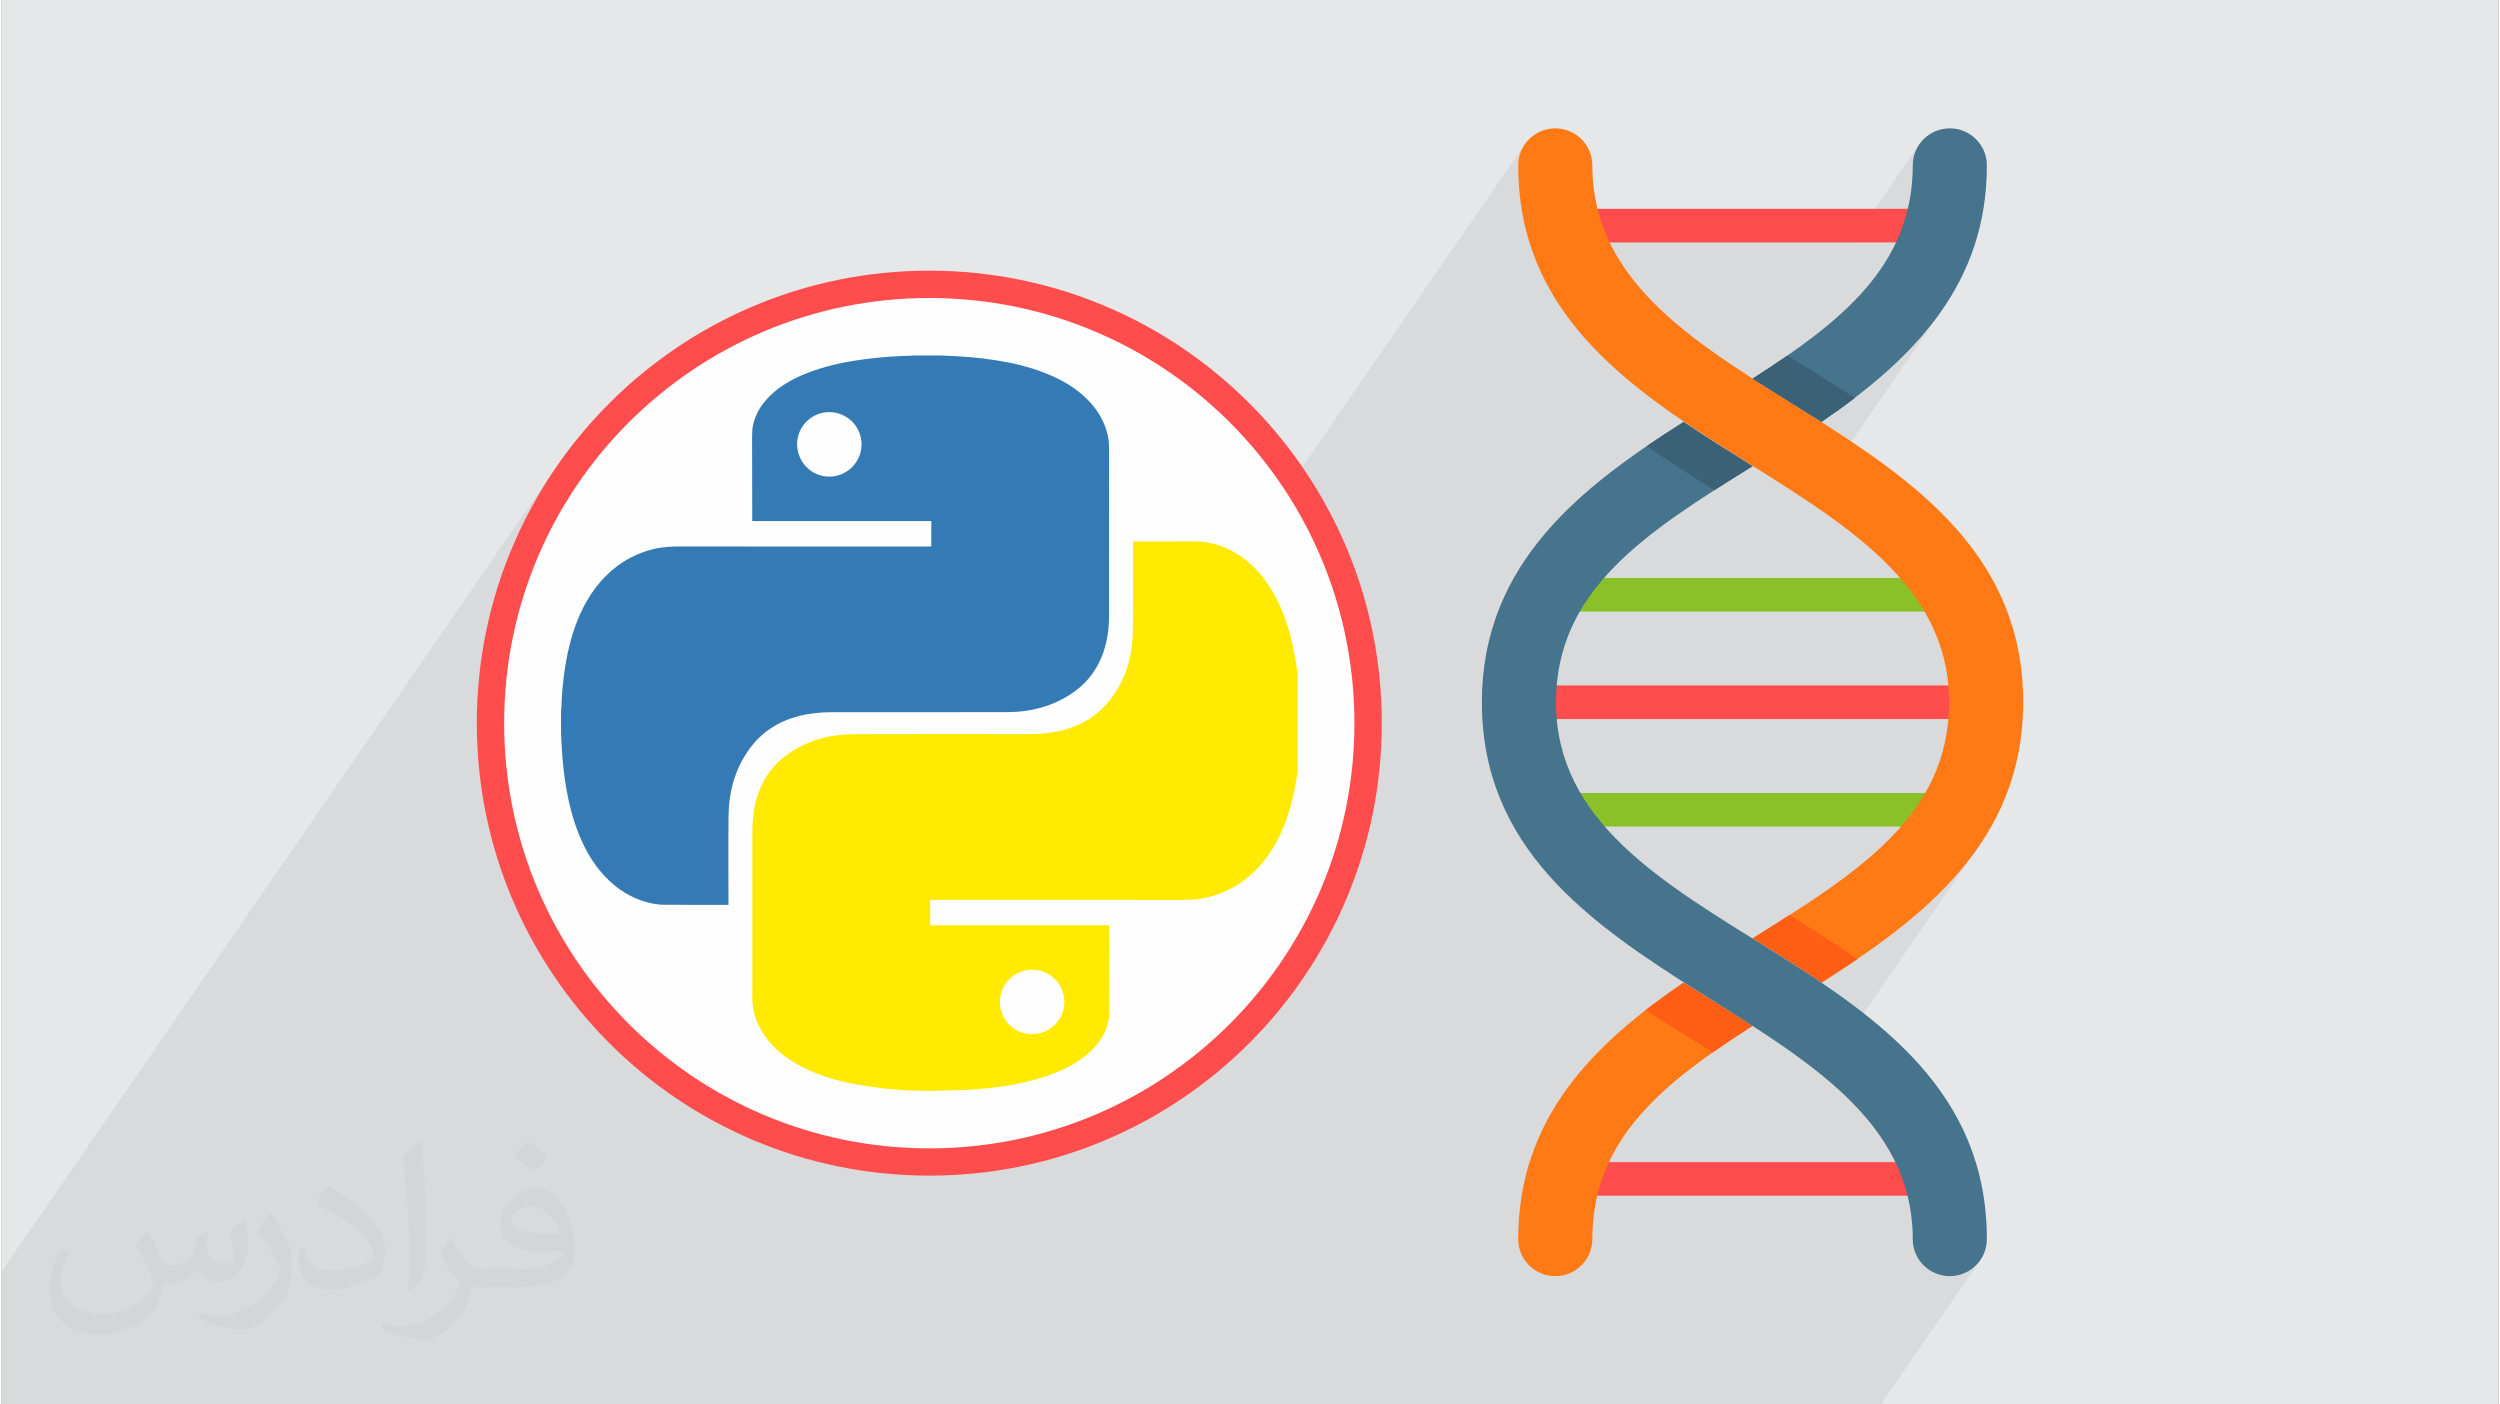 <?xml version="1.0" encoding="UTF-8"?>
<!DOCTYPE svg PUBLIC "-//W3C//DTD SVG 1.0//EN" "http://www.w3.org/TR/2001/REC-SVG-20010904/DTD/svg10.dtd">
<!-- Creator: CorelDRAW 2017 -->
<svg xmlns="http://www.w3.org/2000/svg" xml:space="preserve" width="356px" height="200px" version="1.0" style="shape-rendering:geometricPrecision; text-rendering:geometricPrecision; image-rendering:optimizeQuality; fill-rule:evenodd; clip-rule:evenodd"
viewBox="0 0 35600 20025"
 xmlns:xlink="http://www.w3.org/1999/xlink">
 <rect x="0" y="0" width="35600" height="20025" fill="#808080" stroke="none"/>
 <defs>
  <style type="text/css">
   <![CDATA[
    .fil10 {fill:#FEFEFE}
    .fil0 {fill:#E6E7E8}
    .fil11 {fill:#347AB4;fill-rule:nonzero}
    .fil9 {fill:#3A6175;fill-rule:nonzero}
    .fil8 {fill:#45748C;fill-rule:nonzero}
    .fil3 {fill:#8AC129;fill-rule:nonzero}
    .fil4 {fill:#FF4C4C;fill-rule:nonzero}
    .fil6 {fill:#FF5E14;fill-rule:nonzero}
    .fil7 {fill:#FF7A14;fill-rule:nonzero}
    .fil5 {fill:#FF7A14;fill-rule:nonzero}
    .fil12 {fill:#FFEA00;fill-rule:nonzero}
    .fil1 {fill:#373435;fill-opacity:0.031}
    .fil2 {fill:#373435;fill-opacity:0.078}
   ]]>
  </style>
 </defs>
 <g id="Layer_x0020_1">
  <g id="_2341011776192">
   <path class="fil0" d="M0 0l35600 0 0 20025 -35600 0 0 -20025z"/>
   <path class="fil1" d="M2082 17547c68,104 112,203 155,312 32,64 49,183 199,183 44,0 107,-14 163,-45 63,-33 111,-83 136,-159l60 -202 146 -72 10 10c-20,77 -25,149 -25,206 0,170 146,234 262,234 68,0 129,-34 129,-95 0,-81 -34,-217 -78,-339 68,-68 136,-136 214,-191l12 6c34,144 53,287 53,381 0,93 -41,196 -75,264 -70,132 -194,238 -344,238 -114,0 -241,-58 -328,-163l-5 0c-82,101 -209,193 -412,193l-63 0c-10,134 -39,229 -83,314 -121,237 -480,404 -818,404 -470,0 -706,-272 -706,-633 0,-223 73,-431 185,-578l92 38c-70,134 -117,262 -117,385 0,338 275,499 592,499 294,0 658,-187 724,-404 -25,-237 -114,-348 -250,-565 41,-72 94,-144 160,-221l12 0 0 0 0 0 0 0zm5421 -1274c99,62 196,136 291,221 -53,74 -119,142 -201,202 -95,-77 -190,-143 -287,-213 66,-74 131,-146 197,-210l0 0 0 0 0 0zm51 926c-160,0 -291,105 -291,183 0,168 320,219 703,217 -48,-196 -216,-400 -412,-400zm-359 895c208,0 390,-6 529,-41 155,-39 286,-118 286,-171 0,-15 0,-31 -5,-46 -87,8 -187,8 -274,8 -282,0 -498,-64 -583,-222 -21,-44 -36,-93 -36,-149 0,-152 66,-303 182,-406 97,-85 204,-138 313,-138 197,0 354,158 464,408 60,136 101,293 101,491 0,132 -36,243 -118,326 -153,148 -435,204 -867,204l-196 0 0 0 -51 0c-107,0 -184,-19 -245,-66l-10 0c3,25 5,50 5,72 0,97 -32,221 -97,320 -192,287 -400,410 -580,410 -182,0 -405,-70 -606,-161l36 -70c65,27 155,46 279,46 325,0 752,-314 805,-619 -12,-25 -34,-58 -65,-93 -95,-113 -155,-208 -211,-307 48,-95 92,-171 133,-239l17 -2c139,282 265,445 546,445l44 0 0 0 204 0 0 0 0 0 0 0zm-1408 299c24,-130 26,-276 26,-413l0 -202c0,-377 -48,-926 -87,-1282 68,-75 163,-161 238,-219l22 6c51,450 63,972 63,1452 0,126 -5,250 -17,340 -7,114 -73,201 -214,332l-31 -14 0 0 0 0 0 0zm-1449 -596c7,177 94,318 398,318 189,0 349,-50 526,-135 32,-14 49,-33 49,-49 0,-111 -85,-258 -228,-392 -139,-126 -323,-237 -495,-311 -59,-25 -78,-52 -78,-77 0,-51 68,-158 124,-235l19 -2c197,103 417,256 580,427 148,157 240,316 240,489 0,128 -39,250 -102,361 -216,109 -446,192 -674,192 -277,0 -466,-130 -466,-436 0,-33 0,-84 12,-150l95 0 0 0 0 0 0 0zm-501 -503l172 278c63,103 122,215 122,392l0 227c0,183 -117,379 -306,573 -148,132 -279,188 -400,188 -180,0 -386,-56 -624,-159l27 -70c75,21 162,37 269,37 342,-2 692,-252 852,-557 19,-35 26,-68 26,-90 0,-36 -19,-75 -34,-110 -87,-165 -184,-315 -291,-453 56,-89 112,-174 173,-258l14 2z"/>
   <path class="fil2" d="M16115 20025l-121 0 -253 0 -111 0 -197 0 -282 0 -83 0 -83 0 -30 0 -75 0 -184 0 -116 0 -6 0 -46 0 -162 0 -129 0 -35 0 -33 0 -39 0 -12 0 -82 0 -143 0 -121 0 -354 0 -758 0 -75 0 -259 0 -63 0 -181 0 -70 0 -74 0 -643 0 -13 0 0 0 -112 0 -70 0 -6 0 -14 0 -29 0 -73 0 -269 0 -20 0 -52 0 -361 0 -98 0 -121 0 -614 0 -113 0 -206 0 -244 0 0 0 -352 0 -5 0 -13 0 -141 0 -90 0 -18 0 -207 0 -5 0 -368 0 -33 0 -1189 0 -215 0 -651 0 -43 0 -98 0 -21 0 -232 0 -86 0 -274 0 -19 0 -25 0 -64 0 -2 0 -146 0 -365 0 -310 0 -782 0 -32 0 -173 0 -232 0 -10 0 -10 0 -626 0 -140 0 -98 0 -478 0 -58 0 -228 0 -24 0 -141 0 -376 0 -32 0 -29 0 -361 0 -78 0 0 -1209 0 -343 0 -344 7878 -11425 -86 129 -82 132 -79 134 -76 137 -73 138 -70 140 -66 142 -63 143 -60 146 -43 114 859 -1246 175 -246 186 -236 196 -227 207 -217 218 -208 227 -196 236 -186 245 -174 254 -163 262 -151 270 -138 277 -125 284 -112 291 -99 297 -84 303 -70 308 -55 313 -40 318 -24 322 -8 322 8 317 24 313 40 309 55 302 70 297 84 291 99 284 112 277 125 270 138 262 151 254 163 245 174 236 186 227 196 218 208 207 217 197 227 185 236 175 246 11 17 3287 -4767 -49 89 -30 100 -11 106 17 379 52 357 83 335 103 291 440 -637 -22 41 -14 45 -5 48 5 48 14 45 22 41 29 35 35 30 41 22 45 14 48 5 3861 0 961 -1394 -48 90 -31 99 -11 106 -12 260 -34 246 -56 234 -76 222 -62 137 408 0 25 -2 24 -3 23 -6 22 -8 21 -10 19 -12 19 -14 17 -16 15 -17 14 -18 -1476 2141 50 31 118 75 116 74 19 -14 232 -185 220 -190 208 -196 194 -202 180 -210 165 -217 -1865 2705 46 31 266 185 253 190 241 195 224 203 207 211 186 222 164 232 49 87 102 0 24 -1 24 -4 23 -6 22 -8 21 -10 20 -12 18 -14 17 -15 16 -17 14 -19 -200 290 101 234 83 275 52 291 17 310 -12 239 420 0 24 -1 24 -4 23 -5 22 -9 21 -10 20 -12 18 -13 17 -16 16 -17 13 -18 -1129 1638 271 0 24 -1 24 -4 23 -5 22 -9 21 -10 20 -12 18 -13 17 -16 16 -17 14 -18 -1337 1938 82 57 23 -16 131 -91 131 -93 129 -95 127 -97 125 -99 123 -101 121 -104 117 -106 114 -109 111 -112 108 -114 103 -118 99 -121 95 -124 -2172 3150 121 98 224 203 207 211 186 221 164 232 139 245 112 259 77 254 243 0 25 -1 24 -4 23 -6 22 -8 21 -10 19 -12 19 -14 17 -15 15 -17 14 -19 -377 547 10 178 11 107 31 99 48 89 65 79 78 64 90 49 99 31 107 10 106 -10 99 -31 90 -49 78 -64 65 -79 -1422 2063 -278 0 -893 0 -132 0 -5 0 -121 0 -2661 0 -624 0 -120 0 -5 0 -121 0 -34 0 -237 0 -5 0 -121 0 -10 0 -184 0 -75 0 -232 0 -45 0 -27 0 -183 0 -187 0 -29 0 -83 0 0 0 -322 0 -52 0 -10 0 -152 0 -5 0 -121 0 -157 0 -347 0 -2307 0 -221 0 -159 0 -240 0 -6 0 -51 0 -112 0 -5 0z"/>
   <path class="fil3" d="M27684 11715c-43,43 -103,70 -169,70l-5146 0c-132,0 -239,-107 -239,-239 0,-133 107,-240 239,-240l5146 0c132,0 240,107 240,240 0,66 -27,126 -71,169z"/>
   <path class="fil4" d="M28344 10182c-43,44 -103,70 -169,70l-6452 0c-132,0 -240,-107 -240,-239 0,-133 107,-240 240,-240l6452 0c132,0 239,107 239,240 0,66 -26,126 -70,169z"/>
   <path class="fil3" d="M27684 8649c-43,43 -103,70 -169,70l-5146 0c-132,0 -239,-107 -239,-239 0,-133 107,-240 239,-240l5146 0c132,0 240,107 240,240 0,66 -27,126 -71,169z"/>
   <path class="fil4" d="M27587 3386c-43,44 -103,71 -170,71l-4900 0c-132,0 -239,-108 -239,-240 0,-132 107,-240 239,-240l4900 0c133,0 240,107 240,240 0,66 -27,126 -70,169z"/>
   <path class="fil4" d="M27587 16978c-43,43 -103,70 -170,70l-4900 0c-132,0 -239,-107 -239,-240 0,-132 107,-239 239,-239l4900 0c133,0 240,107 240,239 0,66 -27,126 -70,170z"/>
   <path class="fil5" d="M23982 14010c-1241,846 -2358,1900 -2358,3657 0,292 236,528 528,528 292,0 529,-236 529,-528 0,-1424 1011,-2226 2284,-3040 -328,-210 -661,-413 -983,-617z"/>
   <path class="fil6" d="M23982 14010c-185,126 -367,256 -543,393 315,202 633,396 958,602 181,-127 371,-253 568,-378 -330,-211 -660,-412 -983,-617z"/>
   <path class="fil7" d="M22681 2358c0,-292 -237,-528 -529,-528 -291,0 -528,236 -528,528 0,4168 6143,4252 6143,7655 0,1612 -1296,2427 -2802,3366 331,205 664,413 983,631 1429,-909 2876,-1999 2876,-3997 0,-4179 -6143,-4253 -6143,-7655z"/>
   <path class="fil6" d="M25948 14010c171,-109 342,-220 511,-335 -316,-220 -640,-425 -967,-628 -171,110 -348,220 -527,332 331,205 662,412 983,631z"/>
   <path class="fil8" d="M24965 6647c-330,-206 -667,-416 -983,-631 -1429,908 -2876,1998 -2876,3997 0,4159 6143,4264 6143,7654 0,292 237,528 529,528 291,0 528,-236 528,-528 0,-4194 -6143,-4234 -6143,-7654 0,-1613 1296,-2428 2802,-3366z"/>
   <path class="fil9" d="M23982 6016c-175,111 -350,225 -523,343 313,220 636,426 962,630 177,-114 359,-227 544,-342 -330,-206 -667,-416 -983,-631z"/>
   <path class="fil8" d="M27778 1830c-292,0 -529,236 -529,528 0,1424 -1011,2226 -2284,3041 331,211 660,411 983,616 1372,-936 2358,-1997 2358,-3657 0,-292 -237,-528 -528,-528z"/>
   <path class="fil9" d="M25463 5069c-160,110 -326,220 -498,330 331,211 660,411 983,616 162,-110 322,-224 477,-343 -308,-197 -640,-400 -962,-603z"/>
   <circle class="fil10" cx="13228" cy="10311" r="6257"/>
   <path class="fil4" d="M13228 3859c1781,0 3394,722 4562,1890 1167,1167 1889,2780 1889,4562 0,1781 -722,3394 -1889,4562 -1168,1167 -2781,1889 -4562,1889 -1782,0 -3395,-722 -4562,-1889 -1168,-1168 -1890,-2781 -1890,-4562 0,-1782 722,-3395 1890,-4562 1167,-1168 2780,-1890 4562,-1890zm4286 2165c-1097,-1097 -2612,-1775 -4286,-1775 -1674,0 -3190,679 -4287,1775 -1097,1097 -1775,2613 -1775,4287 0,1674 678,3189 1775,4286 1097,1097 2613,1776 4287,1776 1674,0 3189,-679 4286,-1776 1097,-1097 1775,-2612 1775,-4286 0,-1674 -678,-3190 -1775,-4287z"/>
   <g>
    <path class="fil11" d="M7977 10481c0,-117 0,-234 0,-352 2,-10 4,-22 5,-34 5,-206 24,-410 58,-615 35,-216 89,-426 169,-630 110,-274 263,-518 487,-713 172,-148 368,-251 588,-306 137,-35 278,-41 420,-40 1175,3 2350,1 3525,1 10,0 18,-1 27,-1 0,-122 0,-241 0,-362 -852,0 -1702,0 -2553,0 0,-14 0,-26 0,-37 -1,-379 -1,-758 -2,-1136 0,-11 -1,-21 0,-32 2,-49 1,-98 10,-146 33,-174 123,-316 248,-437 143,-140 315,-236 499,-311 277,-112 567,-172 862,-210 219,-29 438,-44 659,-49 8,0 15,-2 23,-3 135,0 270,0 404,0 11,1 21,3 31,3 246,7 492,27 736,65 239,37 473,92 698,180 224,87 433,202 605,374 147,145 249,315 296,516 21,94 19,188 19,285 -2,768 -1,1538 -1,2306 0,125 -14,248 -42,370 -75,313 -242,563 -514,737 -267,170 -562,247 -875,249 -833,3 -1666,1 -2500,1 -164,0 -326,13 -484,53 -294,75 -537,227 -715,475 -204,285 -292,610 -295,958 -5,410 -1,820 -1,1231 0,9 0,19 0,30 -13,0 -23,0 -32,0 -292,0 -586,1 -879,-1 -57,0 -114,-6 -169,-17 -233,-46 -434,-154 -608,-315 -201,-185 -339,-414 -441,-665 -85,-207 -141,-423 -180,-643 -36,-202 -57,-404 -68,-607 -3,-57 -6,-114 -9,-173l-1 1zm3825 -4605l0 0c-254,0 -459,205 -459,457 0,255 204,462 457,463 254,0 461,-207 462,-460 0,-254 -206,-460 -460,-460l0 0z"/>
    <path class="fil12" d="M18478 9588c0,474 0,949 0,1423 -7,40 -14,80 -20,121 -34,206 -84,408 -158,604 -106,275 -253,523 -473,723 -215,195 -466,314 -753,359 -96,15 -195,13 -292,13 -1171,-2 -2342,-1 -3513,-1 -9,0 -19,0 -29,0 0,121 0,240 0,362 851,0 1699,0 2551,0 0,10 0,20 0,29 1,404 3,807 4,1210 0,43 -4,86 -14,127 -40,189 -146,337 -288,462 -182,160 -398,258 -626,333 -315,103 -640,153 -969,177 -191,14 -385,18 -579,22 -245,5 -491,-5 -736,-33 -148,-17 -296,-40 -442,-67 -250,-47 -491,-121 -719,-236 -215,-109 -404,-250 -543,-450 -95,-139 -157,-290 -171,-459 -6,-61 -3,-124 -3,-185 0,-753 0,-1505 0,-2258 0,-133 10,-266 40,-396 71,-314 235,-567 507,-744 269,-176 569,-255 888,-256 835,-3 1670,-1 2505,-1 167,0 333,-15 495,-58 276,-75 506,-218 678,-447 210,-279 304,-599 312,-942 7,-422 1,-844 2,-1265 0,-12 0,-22 0,-35 14,0 23,0 34,0 281,0 562,1 842,-1 182,0 353,44 514,126 241,121 423,307 565,533 209,331 309,698 369,1079 8,44 15,88 22,131l0 0zm-3786 5157l0 0c254,1 461,-204 462,-458 1,-252 -206,-460 -457,-461 -256,0 -461,203 -462,457 -1,256 202,462 457,462z"/>
   </g>
  </g>
 </g>
</svg>
